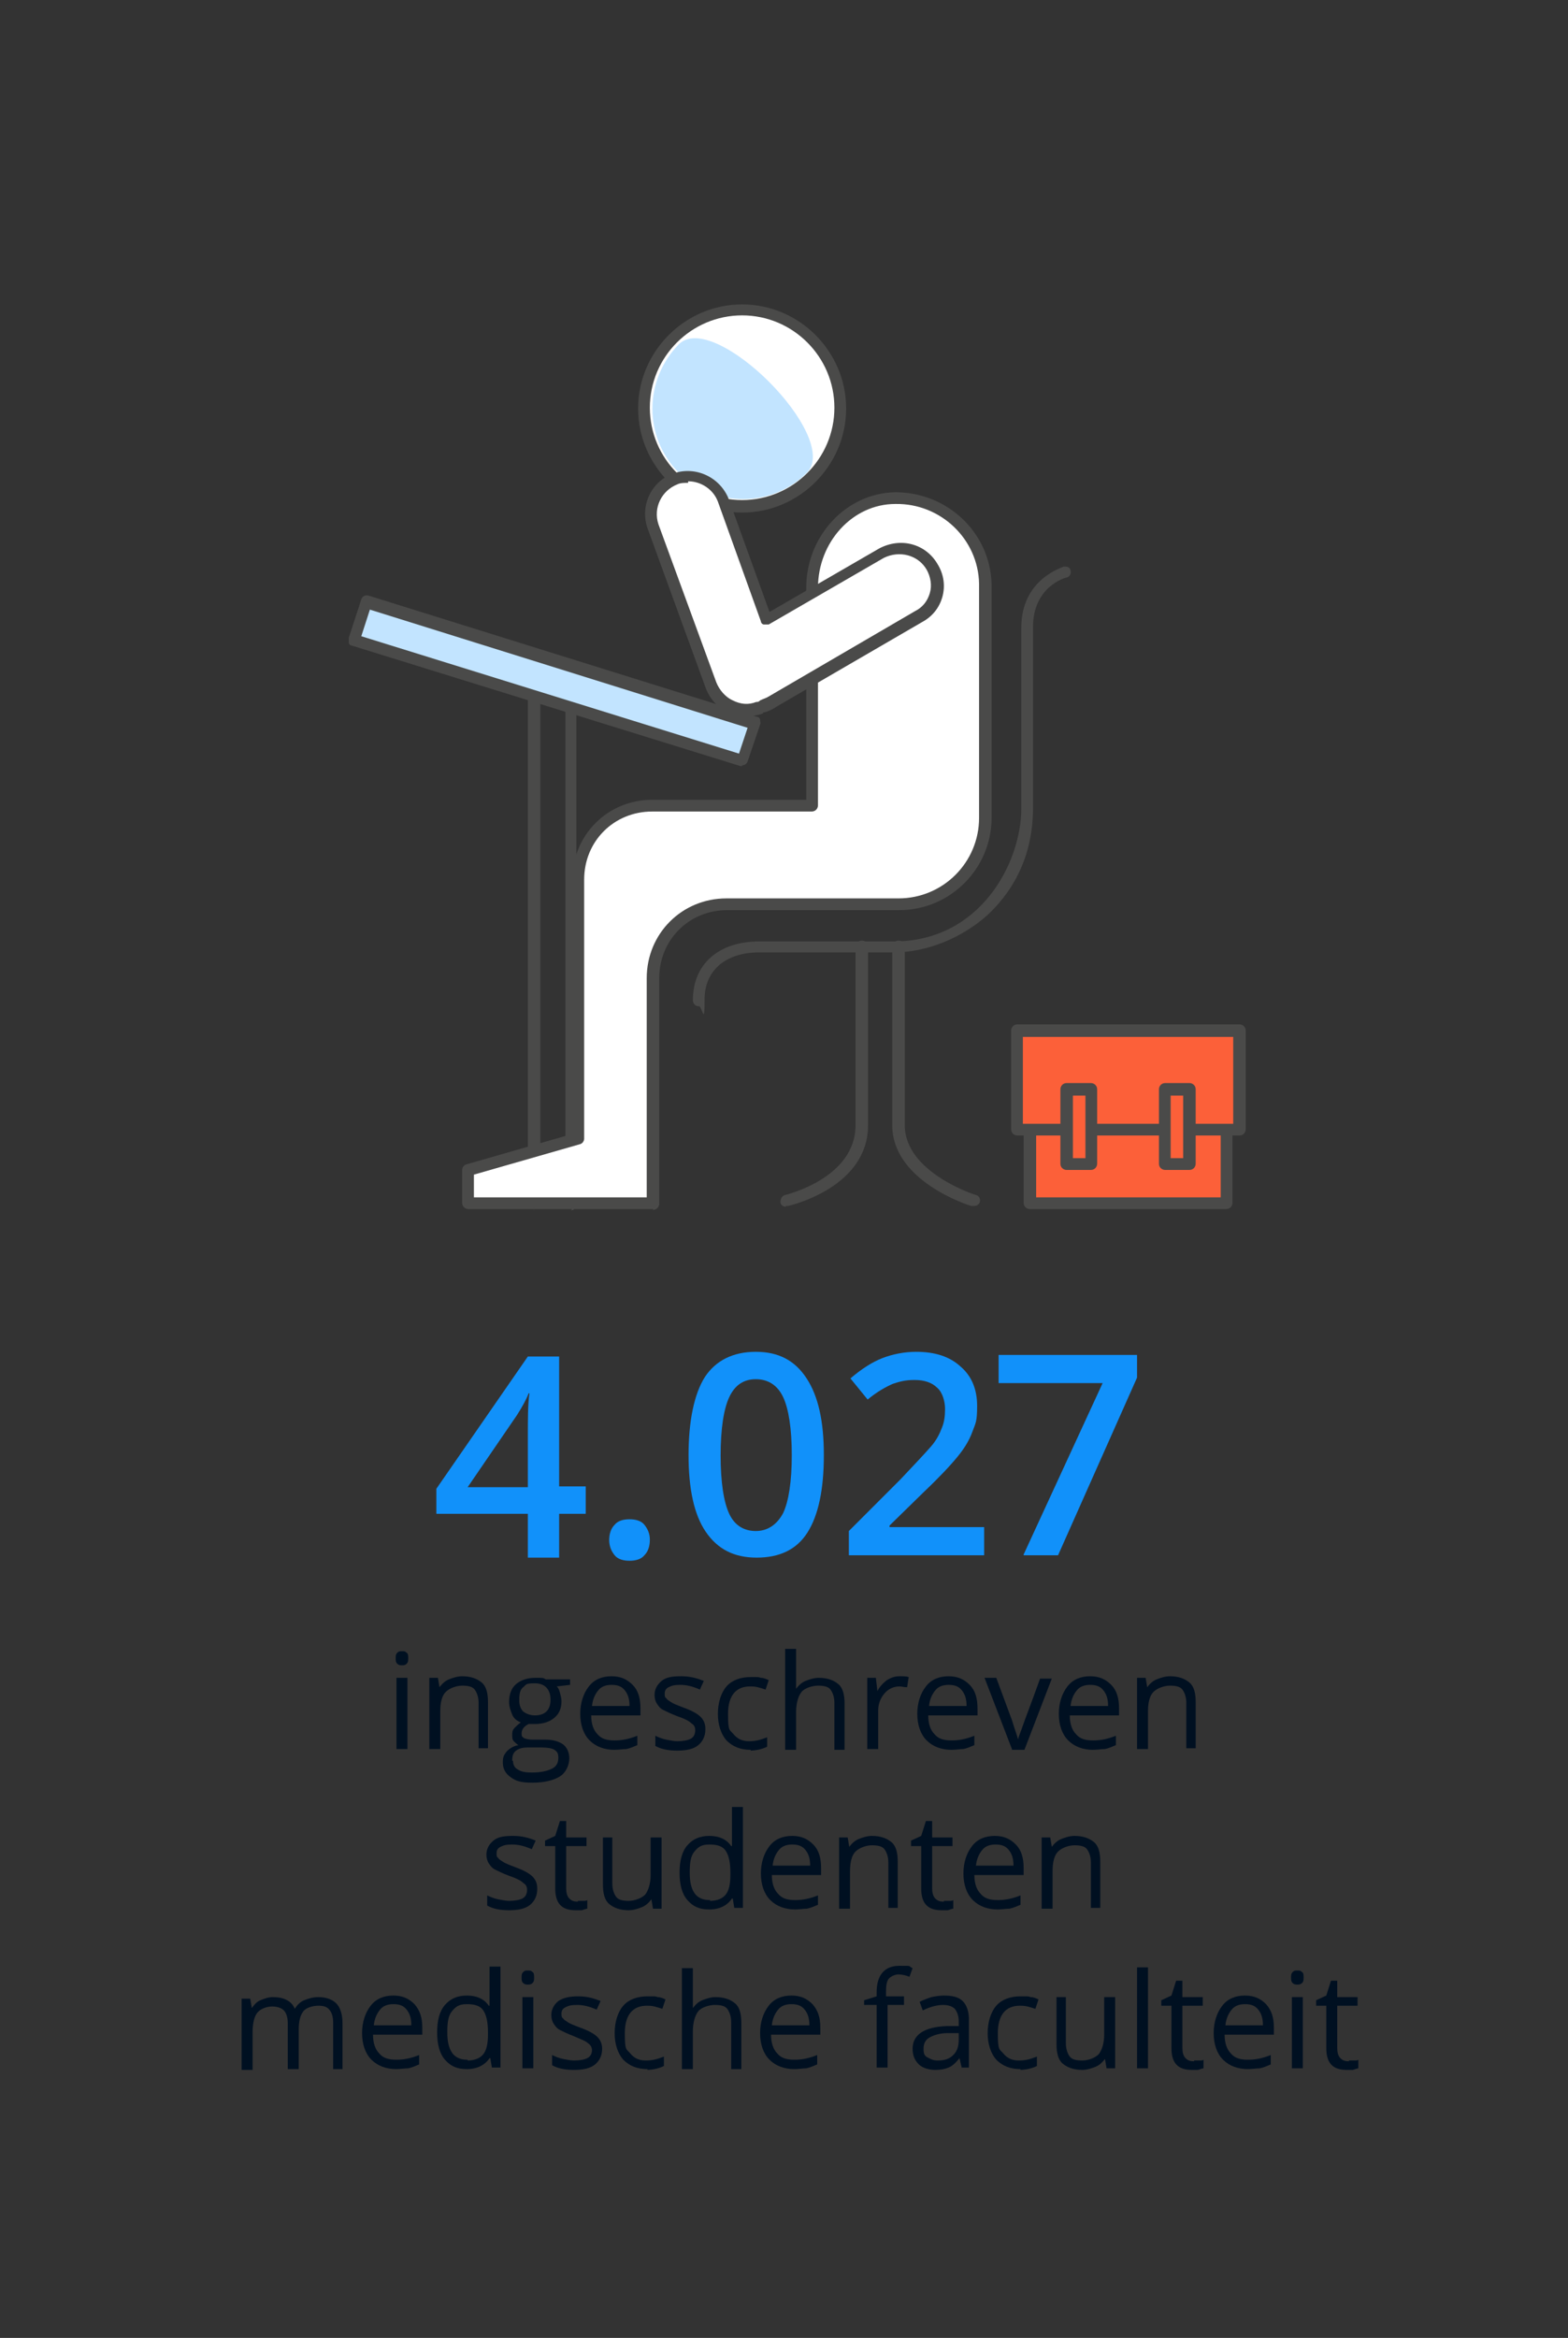<?xml version="1.0" encoding="UTF-8"?>
<svg id="Layer_1" xmlns="http://www.w3.org/2000/svg" version="1.1" viewBox="0 0 200.51 298.75">
  <rect x="0" y="0" width="200.51" height="298.75" fill="#333333" stroke="none"/>
  <!-- Generator: Adobe Illustrator 29.5.1, SVG Export Plug-In . SVG Version: 2.1.0 Build 141)  -->
  <defs>
    <style>
      .st0 {
        fill: #fc6039;
      }

      .st1 {
        isolation: isolate;
      }

      .st2 {
        fill: #fff;
      }

      .st3 {
        fill: #1191fa;
      }

      .st4 {
        fill: #4a4a49;
      }

      .st5 {
        fill: #f1d9d3;
      }

      .st6 {
        fill: #001021;
      }

      .st7 {
        fill: #c2e4ff;
      }
    </style>
  </defs>
  <g>
    <g>
      <path class="st6" d="M50.6,211.9c0-.3,0-.5.2-.7s.3-.2.6-.2.4,0,.6.2c.2.1.2.4.2.7s0,.5-.2.7-.4.2-.6.2-.4,0-.6-.2-.2-.4-.2-.7h0ZM52.1,223.5h-1.4v-9.1h1.4v9.1h0Z"/>
      <path class="st6" d="M61.2,223.5v-5.9c0-.7-.2-1.3-.5-1.7s-.9-.5-1.6-.5-1.6.3-2.1.8-.7,1.4-.7,2.5v4.8h-1.4v-9.1h1.1l.2,1.2h0c.3-.4.7-.8,1.2-1s1.1-.4,1.7-.4c1.1,0,1.9.3,2.5.8s.8,1.4.8,2.5v5.9h-1.4.2v.1h0Z"/>
      <path class="st6" d="M72.9,214.4v.9l-1.7.2c.2.2.3.4.4.8s.2.7.2,1.1c0,.9-.3,1.6-.9,2.1s-1.4.8-2.5.8-.5,0-.8,0c-.6.3-.9.7-.9,1.2s.1.4.3.6c.2.1.6.2,1.1.2h1.6c1,0,1.7.2,2.3.6.5.4.8,1,.8,1.8s-.4,1.8-1.2,2.3-2,.8-3.5.8-2.1-.2-2.8-.7-1-1.1-1-1.9.2-1,.5-1.4c.4-.4.9-.7,1.5-.8-.2-.1-.4-.3-.6-.5s-.2-.5-.2-.8,0-.6.3-.9c.2-.2.5-.5.8-.7-.5-.2-.9-.5-1.1-1s-.4-1-.4-1.6c0-1,.3-1.8.9-2.3s1.4-.8,2.5-.8.9,0,1.3.2h3.1v-.2h0ZM65.6,225c0,.5.2.9.6,1.1.4.3,1,.4,1.8.4,1.2,0,2-.2,2.6-.5s.8-.8.8-1.4-.2-.8-.5-1-.9-.3-1.7-.3h-1.7c-.6,0-1.1.1-1.5.4s-.5.7-.5,1.3h.1,0ZM66.4,217.3c0,.6.2,1.1.5,1.4.4.3.9.5,1.5.5,1.3,0,2-.7,2-2s-.7-2.1-2-2.1-1.1.2-1.5.5-.5.9-.5,1.6h0v.1Z"/>
      <path class="st6" d="M78.6,223.6c-1.3,0-2.4-.4-3.2-1.2s-1.2-2-1.2-3.4.4-2.6,1.1-3.5,1.7-1.3,2.9-1.3,2,.4,2.7,1.1,1,1.7,1,3v.9h-6.3c0,1.1.3,1.9.8,2.4.5.6,1.2.8,2.2.8s1.9-.2,2.9-.6v1.2c-.5.2-.9.4-1.4.5-.4,0-1,.1-1.6.1h.1ZM78.2,215.3c-.7,0-1.3.2-1.7.7s-.7,1.1-.8,2h4.8c0-.9-.2-1.5-.6-2s-.9-.7-1.7-.7h0Z"/>
      <path class="st6" d="M90.2,221c0,.8-.3,1.5-.9,2s-1.5.7-2.7.7-2.1-.2-2.8-.6v-1.3c.4.2.9.4,1.4.5s1,.2,1.4.2c.7,0,1.3-.1,1.7-.3s.6-.6.6-1.1-.2-.7-.5-.9c-.3-.3-.9-.6-1.8-.9-.8-.3-1.4-.6-1.8-.8s-.6-.5-.8-.8-.3-.7-.3-1.1c0-.7.3-1.3.9-1.8s1.4-.6,2.5-.6,1.9.2,2.9.6l-.5,1.1c-.9-.4-1.7-.6-2.5-.6s-1.1.1-1.5.3-.5.5-.5.8,0,.5.2.6c.1.2.3.3.6.5s.8.4,1.6.7c1.1.4,1.8.8,2.2,1.2s.6.9.6,1.5h0v.1h0Z"/>
      <path class="st6" d="M96,223.6c-1.3,0-2.3-.4-3.1-1.2-.7-.8-1.1-2-1.1-3.4s.4-2.7,1.1-3.5,1.8-1.2,3.1-1.2.9,0,1.3.1c.4,0,.8.2,1,.3l-.4,1.2c-.3-.1-.6-.2-1-.3s-.7-.1-1-.1c-1.8,0-2.8,1.2-2.8,3.5s.2,2,.7,2.6,1.1.9,2,.9,1.5-.2,2.3-.5v1.2c-.6.3-1.4.5-2.3.5h.2s0-.1,0-.1Z"/>
      <path class="st6" d="M106.7,223.5v-5.9c0-.7-.2-1.3-.5-1.7s-.9-.5-1.6-.5-1.7.3-2.1.8-.7,1.4-.7,2.6v4.8h-1.4v-12.9h1.4v5.1h0c.3-.4.7-.8,1.2-1s1.1-.4,1.7-.4c1.1,0,1.9.3,2.5.8s.8,1.4.8,2.5v5.9h-1.4.1v-.1h0Z"/>
      <path class="st6" d="M115.1,214.2c.4,0,.8,0,1.1.1l-.2,1.3c-.4,0-.7-.1-1-.1-.7,0-1.4.3-1.9.9-.5.6-.8,1.3-.8,2.2v4.9h-1.4v-9.1h1.1l.2,1.7h0c.3-.6.7-1,1.2-1.4.5-.3,1-.5,1.6-.5h.1Z"/>
      <path class="st6" d="M121.7,223.6c-1.3,0-2.4-.4-3.2-1.2s-1.2-2-1.2-3.4.4-2.6,1.1-3.5,1.7-1.3,2.9-1.3,2,.4,2.7,1.1,1,1.7,1,3v.9h-6.3c0,1.1.3,1.9.8,2.4.5.6,1.2.8,2.2.8s1.9-.2,2.9-.6v1.2c-.5.2-.9.4-1.4.5-.4,0-1,.1-1.6.1h.1ZM121.3,215.3c-.7,0-1.3.2-1.7.7s-.7,1.1-.8,2h4.8c0-.9-.2-1.5-.6-2s-.9-.7-1.7-.7h0Z"/>
      <path class="st6" d="M129.4,223.5l-3.5-9.1h1.5l2,5.4c.4,1.3.7,2.1.8,2.5h0c0-.3.3-.9.6-1.8.3-.9,1.1-2.9,2.2-6h1.5l-3.5,9.1h-1.6v-.1h0Z"/>
      <path class="st6" d="M139.8,223.6c-1.3,0-2.4-.4-3.2-1.2s-1.2-2-1.2-3.4.4-2.6,1.1-3.5c.7-.9,1.7-1.3,2.9-1.3s2,.4,2.7,1.1,1,1.7,1,3v.9h-6.3c0,1.1.3,1.9.8,2.4.5.6,1.2.8,2.2.8s1.9-.2,2.9-.6v1.2c-.5.2-.9.4-1.4.5-.4,0-1,.1-1.6.1h.1ZM139.4,215.3c-.7,0-1.3.2-1.7.7s-.7,1.1-.8,2h4.8c0-.9-.2-1.5-.6-2s-.9-.7-1.7-.7h0Z"/>
      <path class="st6" d="M151.7,223.5v-5.9c0-.7-.2-1.3-.5-1.7s-.9-.5-1.6-.5-1.6.3-2.1.8-.7,1.4-.7,2.5v4.8h-1.4v-9.1h1.1l.2,1.2h0c.3-.4.7-.8,1.2-1s1.1-.4,1.7-.4c1.1,0,1.9.3,2.5.8s.8,1.4.8,2.5v5.9h-1.4.2v.1h0Z"/>
      <path class="st6" d="M68.7,241.4c0,.8-.3,1.5-.9,2s-1.5.7-2.7.7-2.1-.2-2.8-.6v-1.3c.4.2.9.4,1.4.5.5.1,1,.2,1.4.2.7,0,1.3-.1,1.7-.3s.6-.6.6-1.1-.2-.7-.5-.9c-.3-.3-.9-.6-1.8-.9-.8-.3-1.4-.6-1.8-.8s-.6-.5-.8-.8-.3-.7-.3-1.1c0-.7.3-1.3.9-1.8s1.4-.6,2.5-.6,1.9.2,2.9.6l-.5,1.1c-.9-.4-1.7-.6-2.5-.6s-1.1.1-1.5.3-.5.5-.5.8,0,.5.2.6c.1.2.3.3.6.5s.8.4,1.6.7c1.1.4,1.8.8,2.2,1.2s.6.9.6,1.5h0v.1h0Z"/>
      <path class="st6" d="M73.9,242.9h.7c.2,0,.4,0,.5-.1v1.1c-.1,0-.4.1-.7.2h-.8c-1.8,0-2.6-.9-2.6-2.8v-5.4h-1.3v-.7l1.3-.6.6-1.9h.8v2.1h2.6v1.1h-2.6v5.4c0,.5.1,1,.4,1.3s.6.4,1.1.4h0v-.1Z"/>
      <path class="st6" d="M78.3,234.8v5.9c0,.7.2,1.3.5,1.7s.9.5,1.6.5,1.6-.3,2.1-.8c.4-.5.7-1.4.7-2.5v-4.8h1.4v9.1h-1.1l-.2-1.2h0c-.3.4-.7.8-1.2,1s-1.1.4-1.7.4c-1.1,0-1.9-.3-2.5-.8s-.8-1.4-.8-2.5v-6h1.4-.2Z"/>
      <path class="st6" d="M93.6,242.6h0c-.6.9-1.6,1.4-2.9,1.4s-2.1-.4-2.8-1.2-1-2-1-3.5.3-2.7,1-3.5,1.6-1.2,2.8-1.2,2.2.4,2.8,1.3h.1v-5h1.4v12.9h-1.1l-.2-1.2h-.1ZM90.8,242.9c.9,0,1.6-.3,2-.8s.6-1.3.6-2.5v-.3c0-1.3-.2-2.2-.6-2.8s-1.1-.8-2.1-.8-1.4.3-1.9.9-.6,1.5-.6,2.7.2,2,.6,2.6,1.1.9,1.9.9h.1v.1h0Z"/>
      <path class="st6" d="M101.7,244c-1.3,0-2.4-.4-3.2-1.2s-1.2-2-1.2-3.4.4-2.6,1.1-3.5,1.7-1.3,2.9-1.3,2,.4,2.7,1.1,1,1.7,1,3v.9h-6.3c0,1.1.3,1.9.8,2.4.5.6,1.2.8,2.2.8s1.9-.2,2.9-.6v1.2c-.5.2-.9.4-1.4.5-.4,0-1,.1-1.6.1h.1ZM101.3,235.7c-.7,0-1.3.2-1.7.7s-.7,1.1-.8,2h4.8c0-.9-.2-1.5-.6-2s-.9-.7-1.7-.7h0Z"/>
      <path class="st6" d="M113.6,243.9v-5.9c0-.7-.2-1.3-.5-1.7s-.9-.5-1.6-.5-1.6.3-2.1.8-.7,1.4-.7,2.5v4.8h-1.4v-9.1h1.1l.2,1.2h0c.3-.4.7-.8,1.2-1s1.1-.4,1.7-.4c1.1,0,1.9.3,2.5.8s.8,1.4.8,2.5v5.9h-1.4.2v.1h0Z"/>
      <path class="st6" d="M120.7,242.9h.7c.2,0,.4,0,.5-.1v1.1c-.1,0-.4.1-.7.2h-.8c-1.8,0-2.6-.9-2.6-2.8v-5.4h-1.3v-.7l1.3-.6.6-1.9h.8v2.1h2.6v1.1h-2.6v5.4c0,.5.1,1,.4,1.3s.6.4,1.1.4h0v-.1Z"/>
      <path class="st6" d="M127.6,244c-1.3,0-2.4-.4-3.2-1.2s-1.2-2-1.2-3.4.4-2.6,1.1-3.5,1.7-1.3,2.9-1.3,2,.4,2.7,1.1,1,1.7,1,3v.9h-6.3c0,1.1.3,1.9.8,2.4.5.6,1.2.8,2.2.8s1.9-.2,2.9-.6v1.2c-.5.2-.9.4-1.4.5-.4,0-1,.1-1.6.1,0,0,.1,0,.1,0ZM127.3,235.7c-.7,0-1.3.2-1.7.7s-.7,1.1-.8,2h4.8c0-.9-.2-1.5-.6-2s-.9-.7-1.7-.7h0Z"/>
      <path class="st6" d="M139.5,243.9v-5.9c0-.7-.2-1.3-.5-1.7s-.9-.5-1.6-.5-1.6.3-2.1.8-.7,1.4-.7,2.5v4.8h-1.4v-9.1h1.1l.2,1.2h0c.3-.4.7-.8,1.2-1s1.1-.4,1.7-.4c1.1,0,1.9.3,2.5.8s.8,1.4.8,2.5v5.9h-1.4.2v.1h0Z"/>
      <path class="st6" d="M42.6,264.3v-5.9c0-.7-.2-1.3-.5-1.6-.3-.4-.8-.5-1.4-.5s-1.5.2-1.9.7-.6,1.3-.6,2.3v5.1h-1.4v-5.9c0-.7-.2-1.3-.5-1.6s-.8-.5-1.5-.5-1.5.3-1.9.8-.6,1.4-.6,2.5v4.8h-1.4v-9.1h1.1l.2,1.2h0c.3-.4.6-.8,1.1-1s1-.4,1.6-.4c1.4,0,2.4.5,2.8,1.5h0c.3-.5.7-.9,1.2-1.1s1.1-.4,1.8-.4c1,0,1.8.3,2.3.8.5.5.8,1.4.8,2.5v5.9h-1.4.2s0-.1,0-.1Z"/>
      <path class="st6" d="M50.7,264.4c-1.3,0-2.4-.4-3.2-1.2s-1.2-2-1.2-3.4.4-2.6,1.1-3.5c.7-.9,1.7-1.3,2.9-1.3s2,.4,2.7,1.1c.7.8,1,1.7,1,3v.9h-6.3c0,1.1.3,1.9.8,2.4.5.6,1.2.8,2.2.8s1.9-.2,2.9-.6v1.2c-.5.2-.9.4-1.4.5-.4,0-1,.1-1.6.1h.1ZM50.3,256.1c-.7,0-1.3.2-1.7.7s-.7,1.1-.8,2h4.8c0-.9-.2-1.5-.6-2s-.9-.7-1.7-.7h0Z"/>
      <path class="st6" d="M62.6,263h0c-.6.9-1.6,1.4-2.9,1.4s-2.1-.4-2.8-1.2c-.7-.8-1-2-1-3.5s.3-2.7,1-3.5,1.6-1.2,2.8-1.2,2.2.4,2.8,1.3h.1v-5h1.4v12.9h-1.1l-.2-1.2h-.1ZM59.8,263.3c.9,0,1.6-.3,2-.8s.6-1.3.6-2.5v-.3c0-1.3-.2-2.2-.6-2.8s-1.1-.8-2.1-.8-1.4.3-1.9.9-.6,1.5-.6,2.7.2,2,.6,2.6,1.1.9,1.9.9h.1v.1h0Z"/>
      <path class="st6" d="M66.7,252.7c0-.3,0-.5.2-.7s.3-.2.6-.2.4,0,.6.2c.2.1.2.4.2.7s0,.5-.2.7-.4.2-.6.2-.4,0-.6-.2-.2-.4-.2-.7h0ZM68.2,264.3h-1.4v-9.1h1.4v9.1Z"/>
      <path class="st6" d="M77,261.8c0,.8-.3,1.5-.9,2s-1.5.7-2.7.7-2.1-.2-2.8-.6v-1.3c.4.2.9.4,1.4.5s1,.2,1.4.2c.7,0,1.3-.1,1.7-.3.4-.2.6-.6.6-1s-.2-.7-.5-.9c-.3-.3-.9-.5-1.8-.9-.8-.3-1.4-.6-1.8-.8s-.6-.5-.8-.8-.3-.7-.3-1.1c0-.7.3-1.3.9-1.8.6-.4,1.4-.6,2.5-.6s1.9.2,2.9.6l-.5,1.1c-.9-.4-1.7-.6-2.5-.6s-1.1.1-1.5.3-.5.5-.5.8,0,.5.2.6c.1.2.3.3.6.5s.8.4,1.6.7c1.1.4,1.8.8,2.2,1.2s.6.9.6,1.5h0Z"/>
      <path class="st6" d="M82.8,264.4c-1.3,0-2.3-.4-3.1-1.2-.7-.8-1.1-2-1.1-3.4s.4-2.7,1.1-3.5,1.8-1.2,3.1-1.2.9,0,1.3.1c.4,0,.8.2,1,.3l-.4,1.2c-.3-.1-.6-.2-1-.3s-.7-.1-1-.1c-1.8,0-2.8,1.2-2.8,3.5s.2,2,.7,2.6,1.1.9,2,.9,1.5-.2,2.3-.5v1.2c-.6.3-1.4.5-2.3.5h.2v-.1h0Z"/>
      <path class="st6" d="M93.5,264.3v-5.9c0-.7-.2-1.3-.5-1.7-.3-.4-.9-.5-1.6-.5s-1.7.3-2.1.8-.7,1.4-.7,2.6v4.8h-1.4v-12.9h1.4v5.1h0c.3-.4.7-.8,1.2-1s1.1-.4,1.7-.4c1.1,0,1.9.3,2.5.8.6.5.8,1.4.8,2.5v5.9h-1.4.1v-.1Z"/>
      <path class="st6" d="M101.6,264.4c-1.3,0-2.4-.4-3.2-1.2s-1.2-2-1.2-3.4.4-2.6,1.1-3.5,1.7-1.3,2.9-1.3,2,.4,2.7,1.1c.7.8,1,1.7,1,3v.9h-6.3c0,1.1.3,1.9.8,2.4.5.6,1.2.8,2.2.8s1.9-.2,2.9-.6v1.2c-.5.2-.9.4-1.4.5-.4,0-1,.1-1.6.1h.1ZM101.2,256.1c-.7,0-1.3.2-1.7.7s-.7,1.1-.8,2h4.8c0-.9-.2-1.5-.6-2s-.9-.7-1.7-.7h0Z"/>
      <path class="st6" d="M115.8,256.2h-2.3v8h-1.4v-8h-1.6v-.6l1.6-.5v-.5c0-2.2,1-3.4,2.9-3.4s1,0,1.7.3l-.4,1.1c-.5-.2-1-.3-1.4-.3s-.9.2-1.2.5-.4.9-.4,1.7v.6h2.3v1.1h.2Z"/>
      <path class="st6" d="M123,264.3l-.3-1.3h0c-.5.6-.9,1-1.4,1.2s-1,.3-1.7.3-1.6-.2-2.1-.7-.8-1.1-.8-2c0-1.8,1.5-2.8,4.4-2.9h1.5v-.6c0-.7-.2-1.2-.5-1.6-.3-.3-.8-.5-1.5-.5s-1.6.2-2.6.7l-.4-1.1c.4-.2.9-.4,1.5-.6.5-.1,1.1-.2,1.6-.2,1.1,0,1.9.2,2.4.7s.8,1.3.8,2.3v6.2h-1,.1v.1ZM119.9,263.3c.9,0,1.5-.2,2-.7s.7-1.1.7-2v-.8h-1.4c-1.1,0-1.9.3-2.4.6s-.7.8-.7,1.4.1.9.5,1.1.7.4,1.3.4h0Z"/>
      <path class="st6" d="M130.5,264.4c-1.3,0-2.3-.4-3.1-1.2-.7-.8-1.1-2-1.1-3.4s.4-2.7,1.1-3.5c.7-.8,1.8-1.2,3.1-1.2s.9,0,1.3.1c.4,0,.8.2,1,.3l-.4,1.2c-.3-.1-.6-.2-1-.3s-.7-.1-1-.1c-1.8,0-2.8,1.2-2.8,3.5s.2,2,.7,2.6,1.1.9,2,.9,1.5-.2,2.3-.5v1.2c-.6.3-1.4.5-2.3.5h.2v-.1h0Z"/>
      <path class="st6" d="M136.3,255.2v5.9c0,.7.2,1.3.5,1.7.3.4.9.5,1.6.5s1.6-.3,2.1-.8c.4-.5.7-1.4.7-2.5v-4.8h1.4v9.1h-1.1l-.2-1.2h0c-.3.4-.7.8-1.2,1s-1.1.4-1.7.4c-1.1,0-1.9-.3-2.5-.8s-.8-1.4-.8-2.5v-6h1.4-.2Z"/>
      <path class="st6" d="M146.8,264.3h-1.4v-12.9h1.4v12.9Z"/>
      <path class="st6" d="M152.7,263.3h.7c.2,0,.4,0,.5-.1v1.1c-.1,0-.4.1-.7.2h-.8c-1.8,0-2.6-.9-2.6-2.8v-5.4h-1.3v-.7l1.3-.6.6-1.9h.8v2.1h2.6v1.1h-2.6v5.4c0,.5.1,1,.4,1.3.3.3.6.4,1.1.4h0v-.1Z"/>
      <path class="st6" d="M159.6,264.4c-1.3,0-2.4-.4-3.2-1.2s-1.2-2-1.2-3.4.4-2.6,1.1-3.5c.7-.9,1.7-1.3,2.9-1.3s2,.4,2.7,1.1c.7.8,1,1.7,1,3v.9h-6.3c0,1.1.3,1.9.8,2.4.5.6,1.2.8,2.2.8s1.9-.2,2.9-.6v1.2c-.5.2-.9.4-1.4.5-.4,0-1,.1-1.6.1h.1ZM159.2,256.1c-.7,0-1.3.2-1.7.7s-.7,1.1-.8,2h4.8c0-.9-.2-1.5-.6-2s-.9-.7-1.7-.7h0Z"/>
      <path class="st6" d="M165.1,252.7c0-.3,0-.5.2-.7s.3-.2.6-.2.4,0,.6.2c.2.1.2.4.2.7s0,.5-.2.7-.4.2-.6.2-.4,0-.6-.2-.2-.4-.2-.7h0ZM166.6,264.3h-1.4v-9.1h1.4v9.1Z"/>
      <path class="st6" d="M172.5,263.3h.7c.2,0,.4,0,.5-.1v1.1c-.1,0-.4.1-.7.2h-.8c-1.8,0-2.6-.9-2.6-2.8v-5.4h-1.3v-.7l1.3-.6.6-1.9h.8v2.1h2.6v1.1h-2.6v5.4c0,.5.1,1,.4,1.3.3.3.6.4,1.1.4h0v-.1Z"/>
    </g>
    <g>
      <path class="st5" d="M103.2,60.4c-4.5,4.5-11.8,4.5-16.4,0-4.5-4.5-4.5-11.8,0-16.4,4.5-4.5,20.8,11.8,16.4,16.4Z"/>
      <g>
        <circle class="st2" cx="94.9" cy="52.1" r="12.6"/>
        <path class="st4" d="M94.9,65.5c-7.3,0-13.3-6-13.3-13.3s6-13.3,13.3-13.3,13.3,6,13.3,13.3-6,13.3-13.3,13.3ZM94.9,40.3c-6.5,0-11.8,5.3-11.8,11.8s5.3,11.8,11.8,11.8,11.8-5.3,11.8-11.8-5.3-11.8-11.8-11.8Z"/>
      </g>
      <path class="st7" d="M103.2,60.4c-4.5,4.5-11.8,4.5-16.4,0-4.5-4.5-4.5-11.8,0-16.4,4.5-4.5,20.8,11.8,16.4,16.4Z"/>
      <path class="st4" d="M89.4,128.6c-.4,0-.8-.3-.8-.8,0-4.6,3.3-7.5,8.5-7.5h17.2c11.1,0,16.3-10.1,16.3-17v-23.1c0-6.3,5.4-7.7,5.4-7.8.4,0,.8,0,.9.5.1.4-.1.8-.5.9h0c-.2,0-4.3,1.2-4.3,6.3v23.1c0,7-3.2,11.3-5.9,13.8-3.3,2.9-7.7,4.7-11.9,4.7h-17.2c-4.3,0-7,2.3-7,6s-.3.8-.8.8h.1v.1h0Z"/>
      <path class="st4" d="M100.5,154.2c-.3,0-.7-.2-.7-.6s.2-.8.6-.9c0,0,9-2.1,9-8.9v-22.8c0-.4.3-.8.8-.8s.8.3.8.8v22.8c0,7.9-9.8,10.2-10.2,10.3h-.3v.1h0Z"/>
      <path class="st4" d="M73.1,154.5c-.4,0-.8-.3-.8-.8v-63.2l-3.2-.9v64.1c0,.4-.3.8-.8.8s-.8-.3-.8-.8v-65.1c0-.2.1-.5.3-.6s.4-.2.7,0l4.7,1.4c.3,0,.5.4.5.7v63.8c0,.4-.3.8-.8.8h.2v-.2h0Z"/>
      <path class="st4" d="M124.4,154.1h-.2c-.4-.1-10.1-3.2-10.1-10.3v-22.8c0-.4.3-.8.8-.8s.8.3.8.8v22.8c0,6,9,8.9,9.1,8.9.4.1.6.5.5.9-.1.3-.4.5-.7.5h-.2Z"/>
      <g>
        <path class="st2" d="M114.5,63.6c-6.1,0-10.7,5.4-10.7,11.5v27.8h-20.4c-5.3,0-9.5,4.2-9.5,9.5v33.1l-14.2,4.1v4.2h23.6v-28.8c0-5.3,4.2-9.5,9.5-9.5h22c6.1,0,11.1-5,11.1-11.1v-29.9c-.1-6.1-5.3-11.1-11.5-10.9h.1Z"/>
        <path class="st4" d="M83.5,154.5h-23.6c-.4,0-.8-.3-.8-.8v-4.2c0-.3.2-.6.5-.7l13.6-3.9v-32.5c0-5.7,4.5-10.2,10.2-10.2h19.7v-27.1c0-6.6,5.1-12.1,11.4-12.2h0c6.6,0,12.1,5.1,12.3,11.7v29.9c0,6.5-5.3,11.8-11.8,11.8h-22c-4.9,0-8.7,3.8-8.7,8.7v28.8c0,.4-.3.8-.8.8h0v-.1h0ZM60.6,153h22.1v-28c0-5.7,4.5-10.2,10.2-10.2h22c5.7,0,10.3-4.6,10.3-10.3v-29.9c-.1-5.7-4.9-10.3-10.7-10.2-5.5,0-9.9,4.9-9.9,10.7v27.8c0,.4-.3.8-.8.8h-20.4c-4.9,0-8.7,3.8-8.7,8.7v33.1c0,.3-.2.6-.5.7l-13.6,3.9v2.9h0Z"/>
      </g>
      <g>
        <path class="st2" d="M119.1,72.6c-1.4-2.3-4.2-3-6.5-1.8l-14.7,8.5-5.5-15.3c-.9-2.4-3.6-3.6-6.1-2.8-2.4.9-3.6,3.6-2.8,6.1l7.4,20.3c.9,2.4,3.6,3.9,6.1,3,.7-.3,1.2-.4,1.8-.8l18.6-10.8c2.3-1.2,3.1-4.1,1.8-6.4h-.1Z"/>
        <path class="st4" d="M95.4,91.6c-.8,0-1.6-.2-2.4-.6-1.3-.6-2.3-1.8-2.8-3.2l-7.4-20.3c-1-2.9.5-6,3.3-7,2.9-1,6,.5,7.1,3.3l5.2,14.4,14-8.1c2.8-1.5,6-.6,7.5,2,.8,1.3,1,2.8.6,4.2-.4,1.4-1.3,2.5-2.6,3.2l-18.6,10.8c-.4.3-.9.5-1.4.7-.1,0-.3,0-.4.2-.6.2-1.2.3-1.8.3h-.3v.1h0ZM87.9,61.7c-.4,0-.9,0-1.3.2-2,.8-3.1,3-2.4,5.1l7.4,20.2c.4,1,1.2,1.9,2.1,2.3,1,.5,2,.6,3,.2.2,0,.3,0,.5-.2.4-.2.8-.3,1.1-.5l18.7-10.9c1-.5,1.6-1.3,1.9-2.3s.1-2.1-.4-3h0c-1.1-1.9-3.5-2.5-5.5-1.5l-14.7,8.5h-.6c-.2,0-.4-.2-.4-.4l-5.5-15.3c-.6-1.6-2.2-2.6-3.8-2.6h0v.2s-.1,0-.1,0Z"/>
      </g>
      <g>
        <polygon class="st7" points="96.6 92.4 46.8 76.9 45.2 81.7 94.9 97.1 96.6 92.4"/>
        <path class="st4" d="M94.9,97.9h-.2l-49.7-15.4c-.2,0-.4-.2-.4-.4v-.6l1.6-4.9c.1-.4.5-.6.9-.5l49.7,15.5c.2,0,.4.2.4.4s.1.4,0,.6l-1.6,4.7c-.1.3-.4.5-.7.5h0v.1h0ZM46.2,81.3l48.3,15,1.1-3.3-48.3-15.1-1.1,3.4Z"/>
      </g>
      <g>
        <rect class="st0" x="131.7" y="139.6" width="25.1" height="14.2"/>
        <path class="st4" d="M156.8,154.5h-25.1c-.4,0-.8-.3-.8-.8v-14.2c0-.4.3-.8.8-.8h25.1c.4,0,.8.3.8.8v14.2c0,.4-.3.8-.8.8ZM132.5,153h23.6v-12.7h-23.6v12.7Z"/>
      </g>
      <g>
        <rect class="st0" x="130.1" y="131.7" width="28.4" height="12.6"/>
        <path class="st4" d="M158.5,145.1h-28.4c-.4,0-.8-.3-.8-.8v-12.6c0-.4.3-.8.8-.8h28.4c.4,0,.8.3.8.8v12.6c0,.4-.3.8-.8.8ZM130.8,143.6h26.9v-11.1h-26.9v11.1Z"/>
      </g>
      <g>
        <rect class="st0" x="136.4" y="139.3" width="3.1" height="9.5"/>
        <path class="st4" d="M139.5,149.5h-3.1c-.4,0-.8-.3-.8-.8v-9.5c0-.4.3-.8.8-.8h3.1c.4,0,.8.3.8.8v9.5c0,.4-.3.8-.8.8ZM137.2,148h1.6v-8h-1.6v8Z"/>
      </g>
      <g>
        <rect class="st0" x="149" y="139.3" width="3.1" height="9.5"/>
        <path class="st4" d="M152.1,149.5h-3.1c-.4,0-.8-.3-.8-.8v-9.5c0-.4.3-.8.8-.8h3.1c.4,0,.8.3.8.8v9.5c0,.4-.3.8-.8.8ZM149.7,148h1.6v-8h-1.6v8Z"/>
      </g>
    </g>
  </g>
  <g class="st1">
    <g class="st1">
      <g class="st1">
        <g class="st1">
          <g class="st1">
            <path class="st3" d="M74.9,193.44h-3.4v5.6h-4v-5.6h-11.7v-3.2l11.7-16.9h4v16.6h3.4v3.5h0ZM67.5,190.04v-6.4c0-2.3,0-4.2.2-5.6h-.1c-.3.8-.8,1.7-1.5,2.8l-6.3,9.2h7.8-.1Z"/>
            <path class="st3" d="M77.9,196.84c0-.8.2-1.5.7-2,.4-.5,1.1-.7,1.9-.7s1.5.2,1.9.7.7,1.1.7,1.9-.2,1.5-.7,2c-.4.5-1.1.7-1.9.7s-1.5-.2-1.9-.7-.7-1.1-.7-2v.1Z"/>
            <path class="st3" d="M105.35,185.94c0,4.4-.7,7.7-2.1,9.9s-3.6,3.2-6.5,3.2-5-1.1-6.5-3.3-2.2-5.5-2.2-9.8.7-7.8,2.1-10c1.4-2.1,3.6-3.2,6.5-3.2s5,1.1,6.5,3.4,2.2,5.5,2.2,9.8h0ZM92.15,185.94c0,3.5.4,6,1.1,7.5s1.9,2.2,3.4,2.2,2.7-.8,3.5-2.3c.7-1.5,1.1-4,1.1-7.4s-.4-5.9-1.1-7.4-1.9-2.3-3.5-2.3-2.7.8-3.4,2.3-1.1,4-1.1,7.5v-.1Z"/>
          </g>
        </g>
      </g>
    </g>
  </g>
  <path class="st3" d="M125.85,198.74h-17.3v-3.1l6.6-6.6c1.9-2,3.2-3.4,3.9-4.2s1.1-1.6,1.4-2.4c.3-.7.4-1.5.4-2.4s-.3-2.1-1-2.7c-.7-.7-1.7-1-2.9-1s-1.9.2-2.8.5c-.9.4-2,1-3.2,2l-2.2-2.7c1.4-1.2,2.8-2.1,4.1-2.6s2.8-.8,4.3-.8c2.4,0,4.3.6,5.7,1.9,1.4,1.2,2.1,2.9,2.1,5s-.2,2.2-.6,3.3-1,2.1-1.9,3.2-2.3,2.6-4.3,4.5l-4.4,4.3v.2h12.1v3.6h0Z"/>
  <path class="st3" d="M127.7,173.14h17.7v2.9l-10.1,22.7h-4.4v-.1l10.1-21.9h-13.3"/>
</svg>